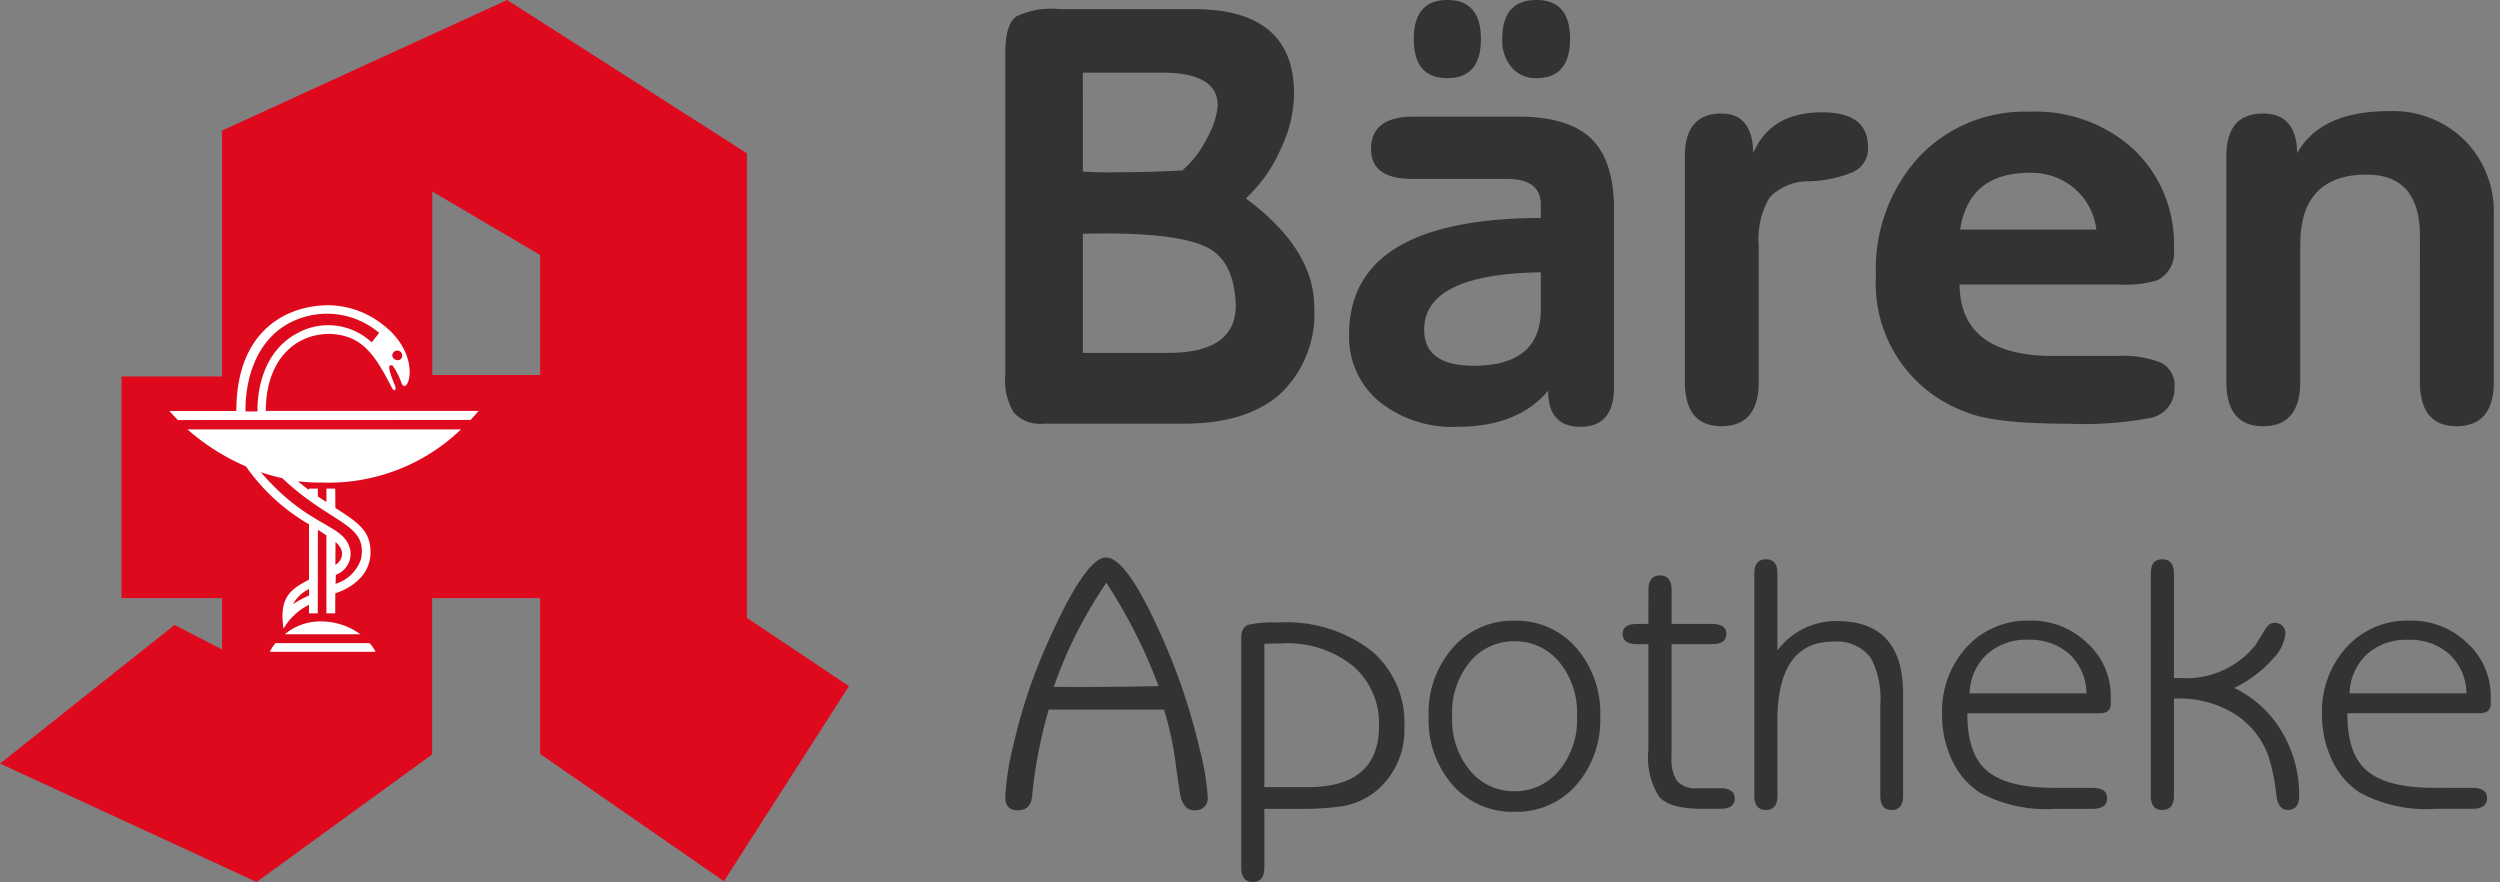 <svg height="61.391" viewBox="0 0 174 61.391" width="174" xmlns="http://www.w3.org/2000/svg" xmlns:xlink="http://www.w3.org/1999/xlink"><rect x="0" y="0" width="174" height="61.391" fill="#808080" stroke="none"/><clipPath id="a"><path d="m0 0h174v61.39h-174z"/></clipPath><g clip-path="url(#a)"><path d="m3.64-12.729v-22.438q0-2 .765-2.55a5.6 5.6 0 0 1 3.017-.51h9.349q6.969 0 6.969 5.907a9 9 0 0 1 -.892 3.74 10.374 10.374 0 0 1 -2.465 3.527q4.76 3.527 4.76 7.564a7.672 7.672 0 0 1 -2.337 6.013q-2.337 2.1-6.714 2.1h-9.775a2.491 2.491 0 0 1 -2.082-.765 4.31 4.31 0 0 1 -.595-2.588zm5.4-1.572h5.907q5.015 0 4.717-3.7-.212-2.72-1.912-3.612-2.21-1.147-8.712-.977zm0-12.621q1.147.085 2.975.042 1.275 0 2.741-.064t1.211-.064a7.013 7.013 0 0 0 1.739-2.292 5.549 5.549 0 0 0 .722-2.21q0-2.295-3.867-2.295h-5.524zm31.872 7.012q-8.117.127-8.117 3.995 0 2.507 3.442 2.507 4.675 0 4.675-3.91zm0-3.782v-.935q0-1.785-2.38-1.785h-6.589q-2.847 0-2.847-2.082 0-2.252 2.975-2.252h7.267q3.485 0 5.078 1.53t1.594 4.972v12.324q0 2.762-2.337 2.762-2.252 0-2.252-2.507-2.127 2.506-6.291 2.506a8.113 8.113 0 0 1 -5.5-1.785 5.84 5.84 0 0 1 -2.061-4.632q-.004-8.074 13.34-8.117zm-4.167-12.452q0 2.72-2.337 2.72t-2.337-2.72q0-2.72 2.337-2.72t2.337 2.72zm6.2 0q0 2.72-2.337 2.72a2.19 2.19 0 0 1 -1.721-.744 2.871 2.871 0 0 1 -.659-1.976q0-2.72 2.38-2.72 2.341 0 2.341 2.72zm13.135 23.844q0 3.1-2.592 3.1-2.55 0-2.55-3.1v-15.685q0-2.975 2.55-2.975 2.167 0 2.21 2.762 1.19-2.847 4.8-2.847 3.187 0 3.187 2.422a1.783 1.783 0 0 1 -1.062 1.742 8.614 8.614 0 0 1 -3.06.637 3.68 3.68 0 0 0 -2.739 1.144 5.8 5.8 0 0 0 -.744 3.4zm14.02-10.585h9.477a4.449 4.449 0 0 0 -1.53-2.868 4.628 4.628 0 0 0 -3.1-1.084q-4.247-.001-4.847 3.952zm-.042 3.825q.043 4.972 6.544 4.972h4.42a7.311 7.311 0 0 1 3.06.467 1.766 1.766 0 0 1 .935 1.742 2.07 2.07 0 0 1 -1.785 2.125 25.006 25.006 0 0 1 -5.567.382q-5.227 0-7.139-.807a9.494 9.494 0 0 1 -6.289-9.477 11.581 11.581 0 0 1 2.975-8.265 10.128 10.128 0 0 1 7.734-3.166 10.109 10.109 0 0 1 7.246 2.635 9.045 9.045 0 0 1 2.784 6.884 2.156 2.156 0 0 1 -1.147 2.21 7.642 7.642 0 0 1 -2.635.3zm32.042-3.358q0-4.292-3.7-4.292-4.632 0-4.632 4.887v9.523q0 3.1-2.592 3.1-2.55 0-2.55-3.1v-15.685q0-2.975 2.55-2.975 2.337 0 2.38 2.762 1.615-2.932 6.417-2.932a7.117 7.117 0 0 1 5.227 2.019 7.06 7.06 0 0 1 2.04 5.248v11.563q0 3.1-2.592 3.1-2.55 0-2.55-3.1z" fill="#333" transform="translate(66.328 38.863)"/><path d="m5-50.971a33.542 33.542 0 0 0 -1.151 5.985q-.077 1.023-1 1.023-.87 0-.87-.921a18.511 18.511 0 0 1 .563-3.606 37.68 37.68 0 0 1 2.251-6.829q2.737-6.241 4.195-6.241 1.509 0 4.092 5.985a42.374 42.374 0 0 1 2.4 7.238 17.914 17.914 0 0 1 .588 3.427.839.839 0 0 1 -.844.946q-.716.051-1-.793-.1-.333-.384-2.443a21.6 21.6 0 0 0 -.818-3.773zm.358-1.586q3.658.026 7.29-.051a36.326 36.326 0 0 0 -3.634-7.192 30.85 30.85 0 0 0 -3.658 7.243zm14.654 12.557q0 1.023-.793 1.023-.818 0-.818-1.023v-15.96q0-.742.512-.921a7.883 7.883 0 0 1 2.046-.153 9.717 9.717 0 0 1 6.573 2.021 6.561 6.561 0 0 1 2.225 5.243 5.521 5.521 0 0 1 -1.893 4.4 5.1 5.1 0 0 1 -2.43 1.125 20.684 20.684 0 0 1 -3.223.179h-2.2zm0-15.551v9.975h3.018q4.962 0 4.962-4.271a5.272 5.272 0 0 0 -1.79-4.143 7.226 7.226 0 0 0 -4.962-1.586q-.717.001-1.228.027zm17.418-.179a3.941 3.941 0 0 0 -3.108 1.43 5.578 5.578 0 0 0 -1.24 3.785 5.578 5.578 0 0 0 1.24 3.785 3.914 3.914 0 0 0 3.078 1.437 3.978 3.978 0 0 0 3.12-1.432 5.541 5.541 0 0 0 1.253-3.785 5.541 5.541 0 0 0 -1.248-3.79 3.952 3.952 0 0 0 -3.095-1.428zm-5.985 5.243a6.864 6.864 0 0 1 1.7-4.809 5.548 5.548 0 0 1 4.284-1.867 5.509 5.509 0 0 1 4.271 1.869 6.9 6.9 0 0 1 1.688 4.809 6.887 6.887 0 0 1 -1.663 4.757 5.488 5.488 0 0 1 -4.3 1.867 5.527 5.527 0 0 1 -4.31-1.867 6.855 6.855 0 0 1 -1.67-4.757zm15.3-8.8q0-1.023.793-1.023.818 0 .818 1.023v2.353h2.788q1.023 0 1.023.691 0 .716-1.023.716h-2.792v7.878a2.747 2.747 0 0 0 .383 1.649 1.719 1.719 0 0 0 1.432.5h1.56q1.023 0 1.023.716t-1.023.716h-1.253q-2.251 0-2.993-.844a5.17 5.17 0 0 1 -.742-3.274v-7.341h-.767q-1.023 0-1.023-.716 0-.691 1.023-.691h.767zm8.978 14.3q0 1-.793 1-.818 0-.818-1v-15.448q0-1 .818-1 .793 0 .793 1v5.346a5.087 5.087 0 0 1 4.144-2.046q4.6 0 4.6 5.064v7.085q0 1-.793 1t-.793-1v-6.369a5.98 5.98 0 0 0 -.665-3.223 2.956 2.956 0 0 0 -2.636-1.122q-3.862 0-3.862 5.55zm21.92-.537q1.023 0 1.023.716 0 .742-1.023.742h-2.563a9.759 9.759 0 0 1 -5.269-1.125 5.392 5.392 0 0 1 -1.931-2.251 7.26 7.26 0 0 1 -.7-3.2 6.6 6.6 0 0 1 1.714-4.681 5.711 5.711 0 0 1 4.374-1.842 5.6 5.6 0 0 1 4.016 1.56 4.979 4.979 0 0 1 1.637 3.734v.486q0 .665-.767.665h-9.213v.077q0 2.813 1.407 3.964t4.6 1.151zm-8.548-6.576h8.134a3.761 3.761 0 0 0 -1.177-2.724 4.1 4.1 0 0 0 -2.89-1.01 4.068 4.068 0 0 0 -2.862 1.014 3.848 3.848 0 0 0 -1.205 2.72zm14.221-1.074h.409a6.14 6.14 0 0 0 5.294-2.326q.332-.537.627-1.023t.627-.486a.712.712 0 0 1 .793.818 2.872 2.872 0 0 1 -.844 1.663 8.472 8.472 0 0 1 -2.712 2.048 7.682 7.682 0 0 1 3.338 3.08 8.587 8.587 0 0 1 1.189 4.412q0 1-.793 1-.665 0-.793-1a14.359 14.359 0 0 0 -.537-2.686 5.776 5.776 0 0 0 -2.366-2.993 7.256 7.256 0 0 0 -4-1.074h-.23v6.752q0 1-.818 1-.793 0-.793-1v-15.446q0-1 .793-1 .818 0 .818 1zm20.769 7.648q1.023 0 1.023.716 0 .742-1.023.742h-2.558a9.759 9.759 0 0 1 -5.269-1.125 5.392 5.392 0 0 1 -1.931-2.251 7.26 7.26 0 0 1 -.7-3.2 6.6 6.6 0 0 1 1.714-4.681 5.711 5.711 0 0 1 4.374-1.842 5.6 5.6 0 0 1 4.016 1.56 4.979 4.979 0 0 1 1.637 3.734v.486q0 .665-.767.665h-9.213v.077q0 2.813 1.407 3.964t4.6 1.151zm-8.543-6.574h8.134a3.761 3.761 0 0 0 -1.176-2.72 4.1 4.1 0 0 0 -2.89-1.01 4.068 4.068 0 0 0 -2.865 1.01 3.848 3.848 0 0 0 -1.203 2.72z" fill="#333" transform="translate(67.988 100.361)"/><path d="m33.322 20.323 19.842-9.087 16.69 10.672v32.331l7.1 4.754-8.704 13.577-12.79-8.859v-10.845h-7.518v10.881l-12.217 8.875-17.858-8.242 12.15-9.648 3.306 1.707v-3.573h-7v-15.427h7v-17.116m14.631 4.242v12.77h7.508v-8.349z" fill="#df091d" transform="translate(-17.867 -11.236)"/><path d="m128.53 202.676c.259.212.505.409.749.591l.013-.092h.612v.545c.205.145.408.266.6.391v-.936h.612l.009 1.348c1.6 1.031 2.527 1.615 2.44 3.282-.149 2.033-2.459 2.664-2.443 2.652l-.007 1.4h-.612v-5.425c-.182-.122-.38-.254-.594-.387l-.009 5.812h-.612v-.593a4.224 4.224 0 0 0 -1.768 1.659c-.349-2.231.564-2.773 1.772-3.409v-3.85a13.829 13.829 0 0 1 -4.389-4.031 15.347 15.347 0 0 1 -4.073-2.579h19.041a13.286 13.286 0 0 1 -9.695 3.7 12.188 12.188 0 0 1 -1.646-.085m-4.3-4.892h-4.653c.162.187.407.442.581.628l20.382-.007c.174-.2.382-.417.544-.625h-14.8c0-3.408 1.9-5.351 4.432-5.364 2.24.074 3.141 1.407 4.326 3.717.17.332.371.236.228-.129-.092-.23-.492-1.162-.374-1.38l.186-.037a4.57 4.57 0 0 1 .623 1.182c.359 1.153 1.561-1.589-1.035-3.8a6.276 6.276 0 0 0 -3.99-1.549c-2.906 0-6.449 1.713-6.446 7.363m9.27 16.158h-6.549a3.414 3.414 0 0 0 -.395.6h7.362a2.616 2.616 0 0 0 -.419-.6m-5.891-.619h5.252a4.64 4.64 0 0 0 -2.679-.894 3.852 3.852 0 0 0 -2.574.891m7.489-19.312a.345.345 0 1 1 .505.213.4.4 0 0 1 -.505-.213m-9.391 3.807h-.833s-.266-4.57 3.253-6.257a5.607 5.607 0 0 1 6.043.789l-.516.663a4.431 4.431 0 0 0 -5.159-.652c-3.014 1.576-2.788 5.456-2.788 5.456m3.586 12.36a2.472 2.472 0 0 0 -1.12 1.059 7.413 7.413 0 0 1 1.116-.61h.008v-.45m1.826-1.685a.875.875 0 0 0 .386-1.133 1.641 1.641 0 0 0 -.376-.455l-.009 1.589m-3.7-6.031a13.673 13.673 0 0 1 -1.486-.417c3.365 3.932 5.8 3.552 6.219 5.4a1.555 1.555 0 0 1 -1 1.743l-.018.627a2.687 2.687 0 0 0 1.773-1.738c.475-2.483-2.1-2.4-5.483-5.616" fill="#fff" transform="translate(-107.784 -169.17)"/></g></svg>